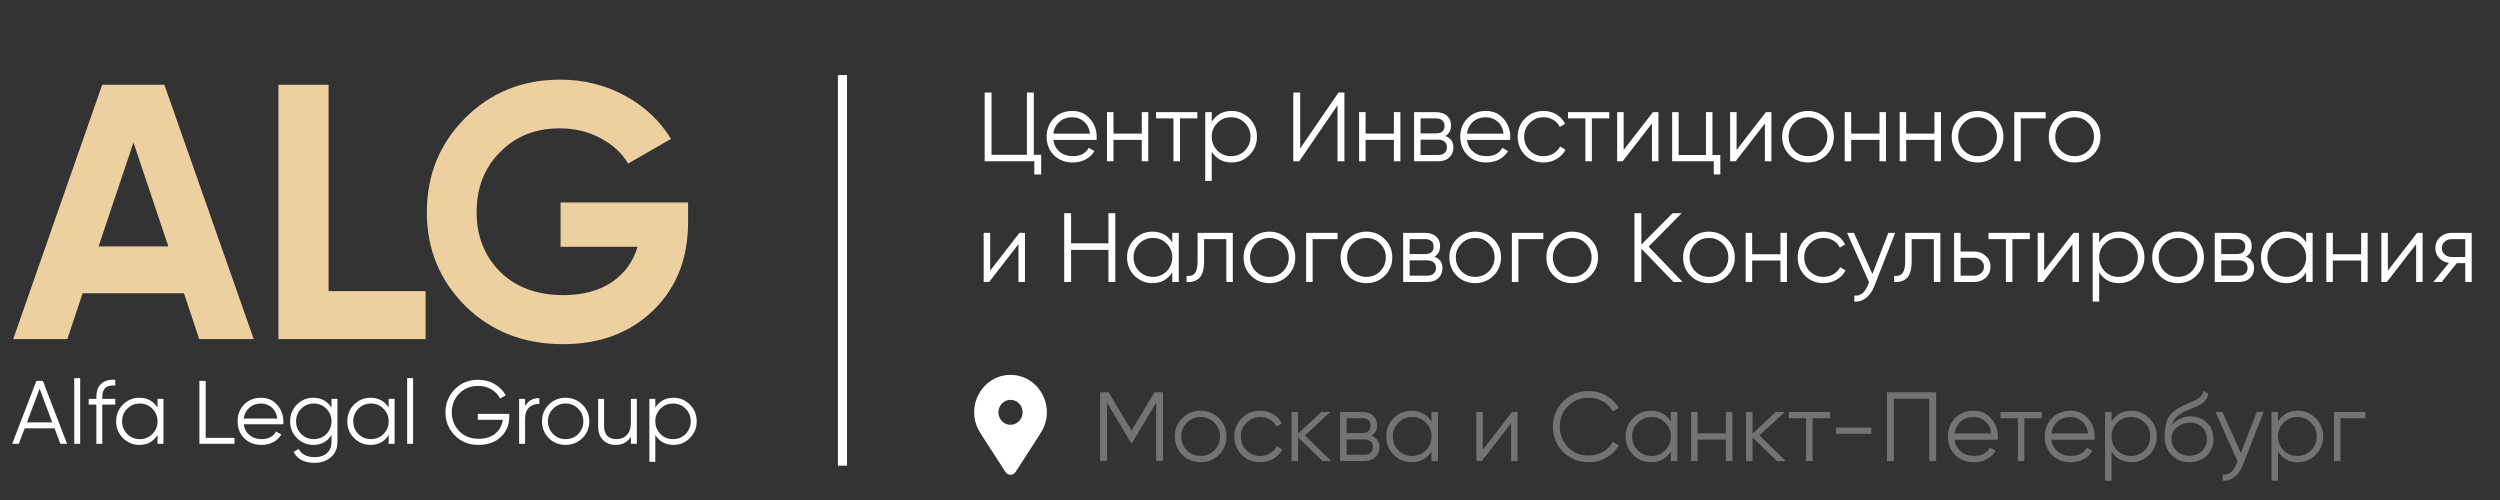 <?xml version="1.0" encoding="UTF-8"?> <svg xmlns="http://www.w3.org/2000/svg" width="145" height="29" viewBox="0 0 145 29" fill="none"><rect x="0" y="0" width="145" height="29" fill="#333333" stroke="none"/><path d="M59.96 5.365V8.978H60.387V10.118H59.988V9.354H57.11V5.365H57.509V8.978H59.561V5.365H59.96ZM62.194 6.436C62.619 6.436 62.959 6.586 63.214 6.886C63.476 7.183 63.607 7.534 63.607 7.941C63.607 7.96 63.603 8.019 63.596 8.118H61.094C61.132 8.403 61.253 8.631 61.458 8.802C61.663 8.973 61.92 9.058 62.228 9.058C62.661 9.058 62.967 8.897 63.145 8.574L63.476 8.767C63.351 8.973 63.178 9.134 62.957 9.252C62.741 9.366 62.496 9.423 62.222 9.423C61.774 9.423 61.409 9.282 61.128 9.001C60.847 8.72 60.706 8.363 60.706 7.93C60.706 7.5 60.845 7.145 61.122 6.864C61.4 6.579 61.757 6.436 62.194 6.436ZM62.194 6.801C61.897 6.801 61.648 6.888 61.447 7.063C61.249 7.238 61.132 7.468 61.094 7.753H63.22C63.178 7.449 63.062 7.215 62.872 7.052C62.674 6.885 62.448 6.801 62.194 6.801ZM66.223 7.747V6.505H66.599V9.354H66.223V8.112H64.582V9.354H64.206V6.505H64.582V7.747H66.223ZM67.053 6.505H69.447V6.869H68.438V9.354H68.062V6.869H67.053V6.505ZM71.433 6.436C71.839 6.436 72.185 6.581 72.47 6.869C72.759 7.158 72.903 7.512 72.903 7.93C72.903 8.348 72.759 8.701 72.47 8.99C72.185 9.278 71.839 9.423 71.433 9.423C70.927 9.423 70.544 9.214 70.281 8.796V10.494H69.905V6.505H70.281V7.063C70.544 6.645 70.927 6.436 71.433 6.436ZM70.606 8.733C70.823 8.95 71.089 9.058 71.404 9.058C71.72 9.058 71.986 8.95 72.202 8.733C72.419 8.509 72.527 8.241 72.527 7.93C72.527 7.614 72.419 7.348 72.202 7.132C71.986 6.911 71.72 6.801 71.404 6.801C71.089 6.801 70.823 6.911 70.606 7.132C70.39 7.348 70.281 7.614 70.281 7.93C70.281 8.241 70.39 8.509 70.606 8.733ZM77.975 9.354H77.576V6.106L75.353 9.354H75.011V5.365H75.41V8.614L77.633 5.365H77.975V9.354ZM80.846 7.747V6.505H81.222V9.354H80.846V8.112H79.204V9.354H78.828V6.505H79.204V7.747H80.846ZM83.83 7.89C84.141 8.004 84.297 8.226 84.297 8.557C84.297 8.792 84.217 8.984 84.058 9.132C83.902 9.28 83.683 9.354 83.402 9.354H82.017V6.505H83.288C83.562 6.505 83.775 6.575 83.927 6.716C84.082 6.856 84.16 7.04 84.16 7.268C84.16 7.553 84.05 7.76 83.83 7.89ZM83.288 6.869H82.393V7.736H83.288C83.619 7.736 83.784 7.588 83.784 7.291C83.784 7.158 83.74 7.056 83.653 6.983C83.57 6.907 83.448 6.869 83.288 6.869ZM82.393 8.99H83.402C83.57 8.99 83.697 8.95 83.784 8.87C83.875 8.79 83.921 8.678 83.921 8.534C83.921 8.397 83.875 8.291 83.784 8.215C83.697 8.139 83.57 8.101 83.402 8.101H82.393V8.99ZM86.184 6.436C86.609 6.436 86.949 6.586 87.204 6.886C87.466 7.183 87.597 7.534 87.597 7.941C87.597 7.96 87.594 8.019 87.586 8.118H85.084C85.122 8.403 85.243 8.631 85.448 8.802C85.654 8.973 85.91 9.058 86.218 9.058C86.651 9.058 86.957 8.897 87.136 8.574L87.466 8.767C87.341 8.973 87.168 9.134 86.948 9.252C86.731 9.366 86.486 9.423 86.212 9.423C85.764 9.423 85.399 9.282 85.118 9.001C84.837 8.72 84.696 8.363 84.696 7.93C84.696 7.5 84.835 7.145 85.112 6.864C85.39 6.579 85.747 6.436 86.184 6.436ZM86.184 6.801C85.887 6.801 85.638 6.888 85.437 7.063C85.24 7.238 85.122 7.468 85.084 7.753H87.21C87.168 7.449 87.052 7.215 86.862 7.052C86.664 6.885 86.438 6.801 86.184 6.801ZM89.524 9.423C89.094 9.423 88.737 9.28 88.452 8.995C88.167 8.703 88.025 8.348 88.025 7.93C88.025 7.508 88.167 7.154 88.452 6.869C88.737 6.581 89.094 6.436 89.524 6.436C89.805 6.436 90.058 6.505 90.282 6.641C90.506 6.774 90.669 6.955 90.772 7.183L90.464 7.36C90.388 7.189 90.265 7.054 90.094 6.955C89.927 6.852 89.737 6.801 89.524 6.801C89.208 6.801 88.942 6.911 88.726 7.132C88.509 7.348 88.401 7.614 88.401 7.93C88.401 8.241 88.509 8.509 88.726 8.733C88.942 8.95 89.208 9.058 89.524 9.058C89.733 9.058 89.921 9.009 90.088 8.91C90.259 8.811 90.392 8.674 90.487 8.5L90.8 8.682C90.683 8.91 90.51 9.09 90.282 9.223C90.054 9.356 89.801 9.423 89.524 9.423ZM90.943 6.505H93.337V6.869H92.328V9.354H91.952V6.869H90.943V6.505ZM94.171 8.699L95.87 6.505H96.189V9.354H95.813V7.16L94.114 9.354H93.795V6.505H94.171V8.699ZM99.322 6.505V8.99H99.778V10.118H99.401V9.354H96.985V6.505H97.361V8.99H98.945V6.505H99.322ZM100.723 8.699L102.421 6.505H102.74V9.354H102.364V7.16L100.666 9.354H100.347V6.505H100.723V8.699ZM105.924 8.995C105.632 9.28 105.278 9.423 104.864 9.423C104.442 9.423 104.087 9.28 103.798 8.995C103.509 8.707 103.365 8.351 103.365 7.93C103.365 7.508 103.509 7.154 103.798 6.869C104.087 6.581 104.442 6.436 104.864 6.436C105.282 6.436 105.635 6.581 105.924 6.869C106.217 7.154 106.363 7.508 106.363 7.93C106.363 8.348 106.217 8.703 105.924 8.995ZM104.066 8.733C104.283 8.95 104.549 9.058 104.864 9.058C105.179 9.058 105.445 8.95 105.662 8.733C105.879 8.509 105.987 8.241 105.987 7.93C105.987 7.614 105.879 7.348 105.662 7.132C105.445 6.911 105.179 6.801 104.864 6.801C104.549 6.801 104.283 6.911 104.066 7.132C103.849 7.348 103.741 7.614 103.741 7.93C103.741 8.241 103.849 8.509 104.066 8.733ZM109.01 7.747V6.505H109.386V9.354H109.01V8.112H107.369V9.354H106.993V6.505H107.369V7.747H109.01ZM112.2 7.747V6.505H112.576V9.354H112.2V8.112H110.558V9.354H110.182V6.505H110.558V7.747H112.2ZM115.76 8.995C115.467 9.28 115.114 9.423 114.699 9.423C114.278 9.423 113.922 9.28 113.634 8.995C113.345 8.707 113.2 8.351 113.2 7.93C113.2 7.508 113.345 7.154 113.634 6.869C113.922 6.581 114.278 6.436 114.699 6.436C115.117 6.436 115.471 6.581 115.76 6.869C116.052 7.154 116.198 7.508 116.198 7.93C116.198 8.348 116.052 8.703 115.76 8.995ZM113.901 8.733C114.118 8.95 114.384 9.058 114.699 9.058C115.015 9.058 115.281 8.95 115.497 8.733C115.714 8.509 115.822 8.241 115.822 7.93C115.822 7.614 115.714 7.348 115.497 7.132C115.281 6.911 115.015 6.801 114.699 6.801C114.384 6.801 114.118 6.911 113.901 7.132C113.685 7.348 113.577 7.614 113.577 7.93C113.577 8.241 113.685 8.509 113.901 8.733ZM116.828 6.505H118.652V6.869H117.204V9.354H116.828V6.505ZM121.387 8.995C121.094 9.28 120.741 9.423 120.327 9.423C119.905 9.423 119.55 9.28 119.261 8.995C118.972 8.707 118.828 8.351 118.828 7.93C118.828 7.508 118.972 7.154 119.261 6.869C119.55 6.581 119.905 6.436 120.327 6.436C120.745 6.436 121.098 6.581 121.387 6.869C121.68 7.154 121.826 7.508 121.826 7.93C121.826 8.348 121.68 8.703 121.387 8.995ZM119.529 8.733C119.745 8.95 120.011 9.058 120.327 9.058C120.642 9.058 120.908 8.95 121.125 8.733C121.341 8.509 121.45 8.241 121.45 7.93C121.45 7.614 121.341 7.348 121.125 7.132C120.908 6.911 120.642 6.801 120.327 6.801C120.011 6.801 119.745 6.911 119.529 7.132C119.312 7.348 119.204 7.614 119.204 7.93C119.204 8.241 119.312 8.509 119.529 8.733ZM57.429 15.699L59.128 13.505H59.447V16.355H59.071V14.16L57.372 16.355H57.053V13.505H57.429V15.699ZM64.289 14.114V12.365H64.688V16.355H64.289V14.491H62.123V16.355H61.724V12.365H62.123V14.114H64.289ZM67.992 14.063V13.505H68.368V16.355H67.992V15.796C67.73 16.214 67.346 16.423 66.841 16.423C66.434 16.423 66.087 16.279 65.798 15.99C65.513 15.701 65.37 15.348 65.37 14.93C65.37 14.512 65.513 14.158 65.798 13.869C66.087 13.581 66.434 13.436 66.841 13.436C67.346 13.436 67.73 13.645 67.992 14.063ZM66.072 15.733C66.288 15.95 66.554 16.058 66.87 16.058C67.185 16.058 67.451 15.95 67.667 15.733C67.884 15.509 67.992 15.241 67.992 14.93C67.992 14.614 67.884 14.348 67.667 14.132C67.451 13.911 67.185 13.801 66.87 13.801C66.554 13.801 66.288 13.911 66.072 14.132C65.855 14.348 65.747 14.614 65.747 14.93C65.747 15.241 65.855 15.509 66.072 15.733ZM69.461 13.505H71.502V16.355H71.126V13.869H69.838V15.14C69.838 15.615 69.746 15.942 69.564 16.121C69.385 16.299 69.138 16.377 68.823 16.355V16.001C69.043 16.024 69.205 15.971 69.308 15.841C69.41 15.712 69.461 15.479 69.461 15.14V13.505ZM74.687 15.995C74.394 16.28 74.041 16.423 73.627 16.423C73.205 16.423 72.85 16.28 72.561 15.995C72.272 15.707 72.128 15.351 72.128 14.93C72.128 14.508 72.272 14.154 72.561 13.869C72.85 13.581 73.205 13.436 73.627 13.436C74.045 13.436 74.398 13.581 74.687 13.869C74.98 14.154 75.126 14.508 75.126 14.93C75.126 15.348 74.98 15.703 74.687 15.995ZM72.829 15.733C73.045 15.95 73.311 16.058 73.627 16.058C73.942 16.058 74.208 15.95 74.425 15.733C74.641 15.509 74.75 15.241 74.75 14.93C74.75 14.614 74.641 14.348 74.425 14.132C74.208 13.911 73.942 13.801 73.627 13.801C73.311 13.801 73.045 13.911 72.829 14.132C72.612 14.348 72.504 14.614 72.504 14.93C72.504 15.241 72.612 15.509 72.829 15.733ZM75.755 13.505H77.579V13.869H76.132V16.355H75.755V13.505ZM80.314 15.995C80.022 16.28 79.668 16.423 79.254 16.423C78.832 16.423 78.477 16.28 78.188 15.995C77.9 15.707 77.755 15.351 77.755 14.93C77.755 14.508 77.9 14.154 78.188 13.869C78.477 13.581 78.832 13.436 79.254 13.436C79.672 13.436 80.025 13.581 80.314 13.869C80.607 14.154 80.753 14.508 80.753 14.93C80.753 15.348 80.607 15.703 80.314 15.995ZM78.456 15.733C78.673 15.95 78.939 16.058 79.254 16.058C79.57 16.058 79.835 15.95 80.052 15.733C80.269 15.509 80.377 15.241 80.377 14.93C80.377 14.614 80.269 14.348 80.052 14.132C79.835 13.911 79.57 13.801 79.254 13.801C78.939 13.801 78.673 13.911 78.456 14.132C78.24 14.348 78.131 14.614 78.131 14.93C78.131 15.241 78.24 15.509 78.456 15.733ZM83.195 14.89C83.507 15.004 83.663 15.226 83.663 15.556C83.663 15.792 83.583 15.984 83.423 16.132C83.267 16.28 83.049 16.355 82.768 16.355H81.383V13.505H82.654C82.927 13.505 83.14 13.575 83.292 13.716C83.448 13.856 83.526 14.04 83.526 14.268C83.526 14.553 83.416 14.761 83.195 14.89ZM82.654 13.869H81.759V14.736H82.654C82.984 14.736 83.15 14.588 83.15 14.291C83.15 14.158 83.106 14.056 83.019 13.983C82.935 13.907 82.813 13.869 82.654 13.869ZM81.759 15.99H82.768C82.935 15.99 83.062 15.95 83.15 15.87C83.241 15.79 83.286 15.678 83.286 15.534C83.286 15.397 83.241 15.29 83.15 15.214C83.062 15.139 82.935 15.101 82.768 15.101H81.759V15.99ZM86.621 15.995C86.328 16.28 85.975 16.423 85.561 16.423C85.139 16.423 84.784 16.28 84.495 15.995C84.206 15.707 84.062 15.351 84.062 14.93C84.062 14.508 84.206 14.154 84.495 13.869C84.784 13.581 85.139 13.436 85.561 13.436C85.979 13.436 86.332 13.581 86.621 13.869C86.913 14.154 87.06 14.508 87.06 14.93C87.06 15.348 86.913 15.703 86.621 15.995ZM84.763 15.733C84.979 15.95 85.245 16.058 85.561 16.058C85.876 16.058 86.142 15.95 86.359 15.733C86.575 15.509 86.683 15.241 86.683 14.93C86.683 14.614 86.575 14.348 86.359 14.132C86.142 13.911 85.876 13.801 85.561 13.801C85.245 13.801 84.979 13.911 84.763 14.132C84.546 14.348 84.438 14.614 84.438 14.93C84.438 15.241 84.546 15.509 84.763 15.733ZM87.689 13.505H89.513V13.869H88.065V16.355H87.689V13.505ZM92.248 15.995C91.956 16.28 91.602 16.423 91.188 16.423C90.766 16.423 90.411 16.28 90.122 15.995C89.833 15.707 89.689 15.351 89.689 14.93C89.689 14.508 89.833 14.154 90.122 13.869C90.411 13.581 90.766 13.436 91.188 13.436C91.606 13.436 91.959 13.581 92.248 13.869C92.541 14.154 92.687 14.508 92.687 14.93C92.687 15.348 92.541 15.703 92.248 15.995ZM90.39 15.733C90.607 15.95 90.873 16.058 91.188 16.058C91.503 16.058 91.769 15.95 91.986 15.733C92.203 15.509 92.311 15.241 92.311 14.93C92.311 14.614 92.203 14.348 91.986 14.132C91.769 13.911 91.503 13.801 91.188 13.801C90.873 13.801 90.607 13.911 90.39 14.132C90.174 14.348 90.065 14.614 90.065 14.93C90.065 15.241 90.174 15.509 90.39 15.733ZM95.619 14.303L97.591 16.355H97.067L95.198 14.422V16.355H94.799V12.365H95.198V14.189L97.01 12.365H97.534L95.619 14.303ZM100.18 15.995C99.887 16.28 99.534 16.423 99.12 16.423C98.698 16.423 98.343 16.28 98.054 15.995C97.765 15.707 97.621 15.351 97.621 14.93C97.621 14.508 97.765 14.154 98.054 13.869C98.343 13.581 98.698 13.436 99.12 13.436C99.538 13.436 99.891 13.581 100.18 13.869C100.473 14.154 100.619 14.508 100.619 14.93C100.619 15.348 100.473 15.703 100.18 15.995ZM98.322 15.733C98.538 15.95 98.804 16.058 99.12 16.058C99.435 16.058 99.701 15.95 99.918 15.733C100.134 15.509 100.243 15.241 100.243 14.93C100.243 14.614 100.134 14.348 99.918 14.132C99.701 13.911 99.435 13.801 99.12 13.801C98.804 13.801 98.538 13.911 98.322 14.132C98.105 14.348 97.997 14.614 97.997 14.93C97.997 15.241 98.105 15.509 98.322 15.733ZM103.266 14.747V13.505H103.642V16.355H103.266V15.112H101.625V16.355H101.248V13.505H101.625V14.747H103.266ZM105.766 16.423C105.336 16.423 104.979 16.28 104.694 15.995C104.409 15.703 104.267 15.348 104.267 14.93C104.267 14.508 104.409 14.154 104.694 13.869C104.979 13.581 105.336 13.436 105.766 13.436C106.047 13.436 106.3 13.505 106.524 13.641C106.748 13.774 106.911 13.955 107.014 14.183L106.706 14.36C106.63 14.189 106.507 14.054 106.336 13.955C106.169 13.852 105.979 13.801 105.766 13.801C105.45 13.801 105.184 13.911 104.968 14.132C104.751 14.348 104.643 14.614 104.643 14.93C104.643 15.241 104.751 15.509 104.968 15.733C105.184 15.95 105.45 16.058 105.766 16.058C105.975 16.058 106.163 16.009 106.33 15.91C106.501 15.811 106.634 15.674 106.729 15.499L107.043 15.682C106.925 15.91 106.752 16.09 106.524 16.223C106.296 16.356 106.043 16.423 105.766 16.423ZM108.6 15.893L109.523 13.505H109.922L108.702 16.617C108.588 16.905 108.429 17.128 108.224 17.284C108.022 17.443 107.798 17.513 107.551 17.494V17.141C107.893 17.183 108.153 16.985 108.332 16.548L108.406 16.372L107.129 13.505H107.528L108.6 15.893ZM110.501 13.505H112.541V16.355H112.165V13.869H110.877V15.14C110.877 15.615 110.786 15.942 110.603 16.121C110.425 16.299 110.178 16.377 109.862 16.355V16.001C110.083 16.024 110.244 15.971 110.347 15.841C110.449 15.712 110.501 15.479 110.501 15.14V13.505ZM113.714 14.588H114.495C114.757 14.588 114.981 14.671 115.168 14.838C115.354 15.002 115.447 15.213 115.447 15.471C115.447 15.733 115.354 15.946 115.168 16.109C114.989 16.273 114.765 16.355 114.495 16.355H113.338V13.505H113.714V14.588ZM113.714 15.99H114.495C114.658 15.99 114.795 15.942 114.905 15.847C115.016 15.748 115.071 15.623 115.071 15.471C115.071 15.319 115.016 15.195 114.905 15.101C114.795 15.002 114.658 14.952 114.495 14.952H113.714V15.99ZM115.334 13.505H117.728V13.869H116.719V16.355H116.343V13.869H115.334V13.505ZM118.562 15.699L120.261 13.505H120.58V16.355H120.204V14.16L118.505 16.355H118.186V13.505H118.562V15.699ZM122.903 13.436C123.31 13.436 123.655 13.581 123.94 13.869C124.229 14.158 124.374 14.512 124.374 14.93C124.374 15.348 124.229 15.701 123.94 15.99C123.655 16.279 123.31 16.423 122.903 16.423C122.398 16.423 122.014 16.214 121.752 15.796V17.494H121.376V13.505H121.752V14.063C122.014 13.645 122.398 13.436 122.903 13.436ZM122.077 15.733C122.293 15.95 122.559 16.058 122.875 16.058C123.19 16.058 123.456 15.95 123.673 15.733C123.889 15.509 123.997 15.241 123.997 14.93C123.997 14.614 123.889 14.348 123.673 14.132C123.456 13.911 123.19 13.801 122.875 13.801C122.559 13.801 122.293 13.911 122.077 14.132C121.86 14.348 121.752 14.614 121.752 14.93C121.752 15.241 121.86 15.509 122.077 15.733ZM127.387 15.995C127.095 16.28 126.741 16.423 126.327 16.423C125.905 16.423 125.55 16.28 125.261 15.995C124.973 15.707 124.828 15.351 124.828 14.93C124.828 14.508 124.973 14.154 125.261 13.869C125.55 13.581 125.905 13.436 126.327 13.436C126.745 13.436 127.099 13.581 127.387 13.869C127.68 14.154 127.826 14.508 127.826 14.93C127.826 15.348 127.68 15.703 127.387 15.995ZM125.529 15.733C125.746 15.95 126.012 16.058 126.327 16.058C126.643 16.058 126.909 15.95 127.125 15.733C127.342 15.509 127.45 15.241 127.45 14.93C127.45 14.614 127.342 14.348 127.125 14.132C126.909 13.911 126.643 13.801 126.327 13.801C126.012 13.801 125.746 13.911 125.529 14.132C125.313 14.348 125.204 14.614 125.204 14.93C125.204 15.241 125.313 15.509 125.529 15.733ZM130.268 14.89C130.58 15.004 130.736 15.226 130.736 15.556C130.736 15.792 130.656 15.984 130.496 16.132C130.34 16.28 130.122 16.355 129.841 16.355H128.456V13.505H129.727C130 13.505 130.213 13.575 130.365 13.716C130.521 13.856 130.599 14.04 130.599 14.268C130.599 14.553 130.489 14.761 130.268 14.89ZM129.727 13.869H128.832V14.736H129.727C130.057 14.736 130.223 14.588 130.223 14.291C130.223 14.158 130.179 14.056 130.092 13.983C130.008 13.907 129.886 13.869 129.727 13.869ZM128.832 15.99H129.841C130.008 15.99 130.135 15.95 130.223 15.87C130.314 15.79 130.359 15.678 130.359 15.534C130.359 15.397 130.314 15.29 130.223 15.214C130.135 15.139 130.008 15.101 129.841 15.101H128.832V15.99ZM133.756 14.063V13.505H134.133V16.355H133.756V15.796C133.494 16.214 133.11 16.423 132.605 16.423C132.199 16.423 131.851 16.279 131.562 15.99C131.277 15.701 131.135 15.348 131.135 14.93C131.135 14.512 131.277 14.158 131.562 13.869C131.851 13.581 132.199 13.436 132.605 13.436C133.11 13.436 133.494 13.645 133.756 14.063ZM131.836 15.733C132.052 15.95 132.318 16.058 132.634 16.058C132.949 16.058 133.215 15.95 133.432 15.733C133.648 15.509 133.756 15.241 133.756 14.93C133.756 14.614 133.648 14.348 133.432 14.132C133.215 13.911 132.949 13.801 132.634 13.801C132.318 13.801 132.052 13.911 131.836 14.132C131.619 14.348 131.511 14.614 131.511 14.93C131.511 15.241 131.619 15.509 131.836 15.733ZM136.947 14.747V13.505H137.323V16.355H136.947V15.112H135.305V16.355H134.929V13.505H135.305V14.747H136.947ZM138.495 15.699L140.193 13.505H140.512V16.355H140.136V14.16L138.438 16.355H138.119V13.505H138.495V15.699ZM142.203 13.505H143.36V16.355H142.984V15.26H142.494L141.616 16.355H141.137L142.038 15.249C141.806 15.214 141.616 15.12 141.468 14.964C141.323 14.804 141.251 14.612 141.251 14.388C141.251 14.133 141.342 13.923 141.525 13.755C141.715 13.588 141.941 13.505 142.203 13.505ZM142.203 14.907H142.984V13.869H142.203C142.039 13.869 141.903 13.919 141.792 14.018C141.682 14.113 141.627 14.236 141.627 14.388C141.627 14.54 141.682 14.665 141.792 14.764C141.903 14.859 142.039 14.907 142.203 14.907Z" fill="white"></path><path d="M66.96 22.751H67.455V26.741H67.056V23.355L65.66 25.692H65.603L64.207 23.355V26.741H63.807V22.751H64.303L65.632 24.974L66.96 22.751ZM70.697 26.382C70.405 26.667 70.051 26.809 69.637 26.809C69.216 26.809 68.86 26.667 68.571 26.382C68.283 26.093 68.138 25.738 68.138 25.316C68.138 24.894 68.283 24.541 68.571 24.256C68.86 23.967 69.216 23.823 69.637 23.823C70.055 23.823 70.409 23.967 70.697 24.256C70.99 24.541 71.136 24.894 71.136 25.316C71.136 25.734 70.99 26.089 70.697 26.382ZM68.839 26.119C69.056 26.336 69.322 26.444 69.637 26.444C69.953 26.444 70.219 26.336 70.435 26.119C70.652 25.895 70.76 25.627 70.76 25.316C70.76 25 70.652 24.734 70.435 24.518C70.219 24.297 69.953 24.187 69.637 24.187C69.322 24.187 69.056 24.297 68.839 24.518C68.623 24.734 68.514 25 68.514 25.316C68.514 25.627 68.623 25.895 68.839 26.119ZM73.094 26.809C72.665 26.809 72.307 26.667 72.022 26.382C71.737 26.089 71.595 25.734 71.595 25.316C71.595 24.894 71.737 24.541 72.022 24.256C72.307 23.967 72.665 23.823 73.094 23.823C73.375 23.823 73.628 23.891 73.852 24.028C74.076 24.161 74.24 24.341 74.342 24.569L74.034 24.746C73.958 24.575 73.835 24.44 73.664 24.341C73.497 24.238 73.307 24.187 73.094 24.187C72.778 24.187 72.513 24.297 72.296 24.518C72.079 24.734 71.971 25 71.971 25.316C71.971 25.627 72.079 25.895 72.296 26.119C72.513 26.336 72.778 26.444 73.094 26.444C73.303 26.444 73.491 26.395 73.658 26.296C73.829 26.197 73.962 26.061 74.057 25.886L74.371 26.068C74.253 26.296 74.08 26.477 73.852 26.61C73.624 26.743 73.371 26.809 73.094 26.809ZM75.686 25.259L77.213 26.741H76.712L75.287 25.367V26.741H74.911V23.891H75.287V25.151L76.643 23.891H77.156L75.686 25.259ZM79.54 25.276C79.851 25.39 80.007 25.612 80.007 25.943C80.007 26.178 79.927 26.37 79.768 26.518C79.612 26.667 79.393 26.741 79.112 26.741H77.727V23.891H78.998C79.272 23.891 79.485 23.961 79.637 24.102C79.792 24.242 79.87 24.427 79.87 24.655C79.87 24.94 79.76 25.147 79.54 25.276ZM78.998 24.256H78.103V25.122H78.998C79.329 25.122 79.494 24.974 79.494 24.677C79.494 24.544 79.45 24.442 79.363 24.37C79.279 24.294 79.158 24.256 78.998 24.256ZM78.103 26.376H79.112C79.279 26.376 79.407 26.336 79.494 26.256C79.585 26.176 79.631 26.064 79.631 25.92C79.631 25.783 79.585 25.677 79.494 25.601C79.407 25.525 79.279 25.487 79.112 25.487H78.103V26.376ZM83.028 24.449V23.891H83.404V26.741H83.028V26.182C82.766 26.6 82.382 26.809 81.877 26.809C81.47 26.809 81.122 26.665 80.834 26.376C80.549 26.087 80.406 25.734 80.406 25.316C80.406 24.898 80.549 24.544 80.834 24.256C81.122 23.967 81.47 23.823 81.877 23.823C82.382 23.823 82.766 24.031 83.028 24.449ZM81.107 26.119C81.324 26.336 81.59 26.444 81.905 26.444C82.221 26.444 82.487 26.336 82.703 26.119C82.92 25.895 83.028 25.627 83.028 25.316C83.028 25 82.92 24.734 82.703 24.518C82.487 24.297 82.221 24.187 81.905 24.187C81.59 24.187 81.324 24.297 81.107 24.518C80.891 24.734 80.782 25 80.782 25.316C80.782 25.627 80.891 25.895 81.107 26.119ZM86.002 26.085L87.7 23.891H88.019V26.741H87.643V24.546L85.945 26.741H85.626V23.891H86.002V26.085ZM92.161 26.809C91.553 26.809 91.053 26.61 90.662 26.211C90.266 25.808 90.069 25.32 90.069 24.746C90.069 24.172 90.266 23.684 90.662 23.281C91.053 22.882 91.553 22.683 92.161 22.683C92.525 22.683 92.862 22.772 93.17 22.95C93.477 23.125 93.717 23.363 93.888 23.663L93.534 23.868C93.409 23.625 93.223 23.431 92.976 23.287C92.729 23.142 92.457 23.07 92.161 23.07C91.659 23.07 91.252 23.232 90.941 23.555C90.626 23.881 90.468 24.278 90.468 24.746C90.468 25.213 90.626 25.61 90.941 25.937C91.252 26.26 91.659 26.422 92.161 26.422C92.457 26.422 92.729 26.349 92.976 26.205C93.223 26.061 93.409 25.867 93.534 25.624L93.888 25.823C93.724 26.123 93.487 26.363 93.175 26.541C92.864 26.72 92.525 26.809 92.161 26.809ZM96.91 24.449V23.891H97.286V26.741H96.91V26.182C96.648 26.6 96.264 26.809 95.759 26.809C95.352 26.809 95.004 26.665 94.716 26.376C94.43 26.087 94.288 25.734 94.288 25.316C94.288 24.898 94.43 24.544 94.716 24.256C95.004 23.967 95.352 23.823 95.759 23.823C96.264 23.823 96.648 24.031 96.91 24.449ZM94.989 26.119C95.206 26.336 95.472 26.444 95.787 26.444C96.103 26.444 96.368 26.336 96.585 26.119C96.802 25.895 96.91 25.627 96.91 25.316C96.91 25 96.802 24.734 96.585 24.518C96.368 24.297 96.103 24.187 95.787 24.187C95.472 24.187 95.206 24.297 94.989 24.518C94.772 24.734 94.664 25 94.664 25.316C94.664 25.627 94.772 25.895 94.989 26.119ZM100.1 25.133V23.891H100.476V26.741H100.1V25.498H98.459V26.741H98.083V23.891H98.459V25.133H100.1ZM102.047 25.259L103.575 26.741H103.073L101.648 25.367V26.741H101.272V23.891H101.648V25.151L103.005 23.891H103.518L102.047 25.259ZM103.747 23.891H106.14V24.256H105.132V26.741H104.755V24.256H103.747V23.891ZM108.535 25.162H106.483V24.797H108.535V25.162ZM109.444 22.751H112.294V26.741H111.895V23.127H109.843V26.741H109.444V22.751ZM114.467 23.823C114.892 23.823 115.232 23.973 115.487 24.273C115.749 24.569 115.88 24.921 115.88 25.327C115.88 25.346 115.877 25.405 115.869 25.504H113.367C113.405 25.789 113.526 26.017 113.732 26.188C113.937 26.359 114.193 26.444 114.501 26.444C114.934 26.444 115.24 26.283 115.419 25.96L115.749 26.154C115.624 26.359 115.451 26.52 115.231 26.638C115.014 26.752 114.769 26.809 114.495 26.809C114.047 26.809 113.682 26.669 113.401 26.387C113.12 26.106 112.979 25.749 112.979 25.316C112.979 24.886 113.118 24.531 113.395 24.25C113.673 23.965 114.03 23.823 114.467 23.823ZM114.467 24.187C114.17 24.187 113.922 24.275 113.72 24.449C113.523 24.624 113.405 24.854 113.367 25.139H115.493C115.451 24.835 115.335 24.601 115.145 24.438C114.948 24.271 114.721 24.187 114.467 24.187ZM116.025 23.891H118.419V24.256H117.41V26.741H117.034V24.256H116.025V23.891ZM120.083 23.823C120.509 23.823 120.849 23.973 121.103 24.273C121.366 24.569 121.497 24.921 121.497 25.327C121.497 25.346 121.493 25.405 121.485 25.504H118.983C119.021 25.789 119.143 26.017 119.348 26.188C119.553 26.359 119.809 26.444 120.117 26.444C120.55 26.444 120.856 26.283 121.035 25.96L121.366 26.154C121.24 26.359 121.067 26.52 120.847 26.638C120.63 26.752 120.385 26.809 120.112 26.809C119.663 26.809 119.298 26.669 119.017 26.387C118.736 26.106 118.595 25.749 118.595 25.316C118.595 24.886 118.734 24.531 119.012 24.25C119.289 23.965 119.646 23.823 120.083 23.823ZM120.083 24.187C119.787 24.187 119.538 24.275 119.336 24.449C119.139 24.624 119.021 24.854 118.983 25.139H121.109C121.067 24.835 120.951 24.601 120.761 24.438C120.564 24.271 120.338 24.187 120.083 24.187ZM123.623 23.823C124.029 23.823 124.375 23.967 124.66 24.256C124.949 24.544 125.093 24.898 125.093 25.316C125.093 25.734 124.949 26.087 124.66 26.376C124.375 26.665 124.029 26.809 123.623 26.809C123.117 26.809 122.733 26.6 122.471 26.182V27.881H122.095V23.891H122.471V24.449C122.733 24.031 123.117 23.823 123.623 23.823ZM122.796 26.119C123.013 26.336 123.279 26.444 123.594 26.444C123.909 26.444 124.175 26.336 124.392 26.119C124.609 25.895 124.717 25.627 124.717 25.316C124.717 25 124.609 24.734 124.392 24.518C124.175 24.297 123.909 24.187 123.594 24.187C123.279 24.187 123.013 24.297 122.796 24.518C122.579 24.734 122.471 25 122.471 25.316C122.471 25.627 122.579 25.895 122.796 26.119ZM126.984 26.809C126.577 26.809 126.235 26.674 125.958 26.404C125.684 26.131 125.548 25.777 125.548 25.344C125.548 24.858 125.62 24.485 125.764 24.227C125.909 23.965 126.201 23.727 126.642 23.515C126.783 23.45 126.893 23.401 126.973 23.366C127.106 23.313 127.21 23.268 127.286 23.23C127.617 23.078 127.784 22.89 127.788 22.665L128.084 22.836C128.065 22.931 128.035 23.017 127.993 23.093C127.943 23.177 127.894 23.243 127.845 23.292C127.799 23.342 127.727 23.395 127.628 23.452C127.563 23.49 127.485 23.532 127.394 23.577L127.109 23.697L126.841 23.811C126.579 23.925 126.384 24.045 126.254 24.17C126.129 24.292 126.04 24.451 125.986 24.649C126.108 24.485 126.268 24.362 126.465 24.278C126.663 24.191 126.862 24.147 127.064 24.147C127.444 24.147 127.757 24.273 128.004 24.523C128.255 24.77 128.38 25.088 128.38 25.475C128.38 25.859 128.247 26.178 127.981 26.433C127.719 26.684 127.387 26.809 126.984 26.809ZM126.243 26.154C126.441 26.34 126.688 26.433 126.984 26.433C127.28 26.433 127.523 26.344 127.713 26.165C127.907 25.983 128.004 25.753 128.004 25.475C128.004 25.194 127.913 24.964 127.731 24.786C127.552 24.603 127.313 24.512 127.012 24.512C126.743 24.512 126.498 24.598 126.277 24.769C126.057 24.932 125.947 25.156 125.947 25.441C125.947 25.73 126.045 25.968 126.243 26.154ZM129.97 26.279L130.893 23.891H131.292L130.072 27.003C129.958 27.292 129.799 27.514 129.594 27.67C129.392 27.829 129.168 27.9 128.921 27.881V27.527C129.263 27.569 129.523 27.372 129.702 26.934L129.776 26.758L128.499 23.891H128.898L129.97 26.279ZM133.274 23.823C133.681 23.823 134.027 23.967 134.312 24.256C134.6 24.544 134.745 24.898 134.745 25.316C134.745 25.734 134.6 26.087 134.312 26.376C134.027 26.665 133.681 26.809 133.274 26.809C132.769 26.809 132.385 26.6 132.123 26.182V27.881H131.747V23.891H132.123V24.449C132.385 24.031 132.769 23.823 133.274 23.823ZM132.448 26.119C132.664 26.336 132.93 26.444 133.246 26.444C133.561 26.444 133.827 26.336 134.044 26.119C134.26 25.895 134.369 25.627 134.369 25.316C134.369 25 134.26 24.734 134.044 24.518C133.827 24.297 133.561 24.187 133.246 24.187C132.93 24.187 132.664 24.297 132.448 24.518C132.231 24.734 132.123 25 132.123 25.316C132.123 25.627 132.231 25.895 132.448 26.119ZM135.37 23.891H137.194V24.256H135.746V26.741H135.37V23.891Z" fill="#737373"></path><path d="M58.61 21.741C57.446 21.741 56.502 22.714 56.502 23.914C56.502 24.387 56.653 24.82 56.902 25.175C56.907 25.184 56.908 25.194 56.913 25.202L58.318 27.375C58.383 27.476 58.493 27.536 58.61 27.536C58.727 27.536 58.837 27.476 58.902 27.375L60.307 25.202C60.312 25.194 60.313 25.184 60.317 25.175C60.567 24.82 60.717 24.387 60.717 23.914C60.717 22.714 59.774 21.741 58.61 21.741ZM58.61 24.639C58.222 24.639 57.907 24.314 57.907 23.914C57.907 23.514 58.222 23.19 58.61 23.19C58.998 23.19 59.312 23.514 59.312 23.914C59.312 24.314 58.998 24.639 58.61 24.639Z" fill="white"></path><path d="M14.717 19.667H11.556L10.671 17.011H4.791L3.906 19.667H0.766L5.929 4.915H9.533L14.717 19.667ZM7.741 8.265L5.718 14.293H9.764L7.741 8.265ZM19.058 4.915V16.885H24.684V19.667H16.149V4.915H19.058ZM32.512 11.743H39.909V12.881C39.909 14.988 39.235 16.695 37.886 18.002C36.537 19.308 34.795 19.962 32.66 19.962C30.384 19.962 28.494 19.224 26.991 17.749C25.501 16.26 24.757 14.447 24.757 12.312C24.757 10.162 25.494 8.343 26.97 6.854C28.459 5.364 30.299 4.62 32.491 4.62C33.854 4.62 35.104 4.929 36.242 5.547C37.38 6.165 38.273 7.001 38.919 8.055L36.432 9.488C36.081 8.884 35.547 8.392 34.83 8.013C34.114 7.633 33.327 7.444 32.47 7.444C31.051 7.444 29.892 7.907 28.993 8.835C28.094 9.734 27.644 10.893 27.644 12.312C27.644 13.703 28.101 14.855 29.014 15.768C29.927 16.667 31.149 17.117 32.681 17.117C33.791 17.117 34.718 16.871 35.463 16.379C36.207 15.887 36.713 15.199 36.98 14.314H32.512V11.743Z" fill="#EDD0A0"></path><path d="M3.889 25.741H3.503L3.164 24.844H1.432L1.093 25.741H0.707L2.111 22.09H2.486L3.889 25.741ZM2.298 22.544L1.563 24.5H3.034L2.298 22.544ZM4.65 25.741H4.306V21.933H4.65V25.741ZM6.685 22.027V22.361C6.431 22.34 6.241 22.384 6.116 22.491C5.994 22.599 5.933 22.778 5.933 23.029V23.133H6.685V23.467H5.933V25.741H5.589V23.467H5.146V23.133H5.589V23.029C5.589 22.684 5.683 22.425 5.871 22.252C6.062 22.078 6.333 22.003 6.685 22.027ZM9.136 23.644V23.133H9.48V25.741H9.136V25.23C8.896 25.612 8.545 25.804 8.083 25.804C7.711 25.804 7.392 25.671 7.128 25.407C6.867 25.143 6.737 24.82 6.737 24.437C6.737 24.055 6.867 23.731 7.128 23.467C7.392 23.203 7.711 23.07 8.083 23.07C8.545 23.07 8.896 23.262 9.136 23.644ZM7.378 25.172C7.577 25.371 7.82 25.47 8.109 25.47C8.397 25.47 8.641 25.371 8.839 25.172C9.037 24.967 9.136 24.722 9.136 24.437C9.136 24.148 9.037 23.905 8.839 23.707C8.641 23.505 8.397 23.404 8.109 23.404C7.82 23.404 7.577 23.505 7.378 23.707C7.18 23.905 7.081 24.148 7.081 24.437C7.081 24.722 7.18 24.967 7.378 25.172ZM11.931 22.09V25.397H13.6V25.741H11.566V22.09H11.931ZM15.143 23.07C15.532 23.07 15.844 23.208 16.076 23.483C16.316 23.754 16.436 24.075 16.436 24.447C16.436 24.465 16.433 24.519 16.426 24.609H14.136C14.171 24.87 14.282 25.078 14.47 25.235C14.658 25.392 14.892 25.47 15.174 25.47C15.57 25.47 15.85 25.322 16.014 25.026L16.316 25.204C16.202 25.392 16.043 25.539 15.842 25.647C15.643 25.751 15.419 25.804 15.169 25.804C14.759 25.804 14.425 25.675 14.167 25.418C13.91 25.16 13.781 24.833 13.781 24.437C13.781 24.044 13.908 23.719 14.162 23.462C14.416 23.201 14.743 23.07 15.143 23.07ZM15.143 23.404C14.872 23.404 14.644 23.484 14.46 23.644C14.279 23.804 14.171 24.015 14.136 24.275H16.082C16.043 23.997 15.937 23.783 15.764 23.634C15.583 23.481 15.376 23.404 15.143 23.404ZM19.227 23.644V23.133H19.571V25.637C19.571 26.012 19.442 26.308 19.185 26.523C18.928 26.739 18.62 26.847 18.262 26.847C17.653 26.847 17.241 26.635 17.026 26.21L17.328 26.038C17.485 26.355 17.796 26.513 18.262 26.513C18.561 26.513 18.796 26.435 18.966 26.278C19.14 26.122 19.227 25.908 19.227 25.637V25.23C18.987 25.612 18.636 25.804 18.173 25.804C17.801 25.804 17.483 25.671 17.219 25.407C16.958 25.143 16.828 24.82 16.828 24.437C16.828 24.055 16.958 23.731 17.219 23.467C17.483 23.203 17.801 23.07 18.173 23.07C18.636 23.07 18.987 23.262 19.227 23.644ZM17.469 25.172C17.667 25.371 17.911 25.47 18.199 25.47C18.488 25.47 18.731 25.371 18.93 25.172C19.128 24.967 19.227 24.722 19.227 24.437C19.227 24.148 19.128 23.905 18.93 23.707C18.731 23.505 18.488 23.404 18.199 23.404C17.911 23.404 17.667 23.505 17.469 23.707C17.271 23.905 17.172 24.148 17.172 24.437C17.172 24.722 17.271 24.967 17.469 25.172ZM22.543 23.644V23.133H22.887V25.741H22.543V25.23C22.303 25.612 21.952 25.804 21.489 25.804C21.117 25.804 20.799 25.671 20.535 25.407C20.274 25.143 20.143 24.82 20.143 24.437C20.143 24.055 20.274 23.731 20.535 23.467C20.799 23.203 21.117 23.07 21.489 23.07C21.952 23.07 22.303 23.262 22.543 23.644ZM20.785 25.172C20.983 25.371 21.227 25.47 21.515 25.47C21.804 25.47 22.047 25.371 22.245 25.172C22.444 24.967 22.543 24.722 22.543 24.437C22.543 24.148 22.444 23.905 22.245 23.707C22.047 23.505 21.804 23.404 21.515 23.404C21.227 23.404 20.983 23.505 20.785 23.707C20.587 23.905 20.488 24.148 20.488 24.437C20.488 24.722 20.587 24.967 20.785 25.172ZM23.96 25.741H23.616V21.933H23.96V25.741ZM27.711 24.004H29.536V24.192C29.536 24.644 29.375 25.026 29.051 25.339C28.724 25.649 28.291 25.804 27.752 25.804C27.196 25.804 26.739 25.621 26.381 25.256C26.019 24.887 25.838 24.441 25.838 23.915C25.838 23.39 26.019 22.944 26.381 22.575C26.739 22.21 27.196 22.027 27.752 22.027C28.086 22.027 28.396 22.109 28.681 22.272C28.962 22.436 29.18 22.653 29.333 22.924L29.009 23.112C28.895 22.89 28.724 22.712 28.498 22.58C28.272 22.448 28.024 22.382 27.752 22.382C27.293 22.382 26.921 22.53 26.636 22.825C26.348 23.124 26.203 23.488 26.203 23.915C26.203 24.343 26.348 24.706 26.636 25.006C26.921 25.301 27.293 25.449 27.752 25.449C28.163 25.449 28.491 25.346 28.738 25.141C28.982 24.933 29.122 24.668 29.161 24.348H27.711V24.004ZM30.455 23.133V23.566C30.614 23.25 30.889 23.091 31.279 23.091V23.425C31.028 23.425 30.828 23.498 30.679 23.644C30.529 23.787 30.455 24.002 30.455 24.291V25.741H30.11V23.133H30.455ZM33.778 25.412C33.51 25.673 33.187 25.804 32.808 25.804C32.422 25.804 32.097 25.673 31.832 25.412C31.568 25.148 31.436 24.823 31.436 24.437C31.436 24.051 31.568 23.728 31.832 23.467C32.097 23.203 32.422 23.07 32.808 23.07C33.19 23.07 33.514 23.203 33.778 23.467C34.046 23.728 34.18 24.051 34.18 24.437C34.18 24.82 34.046 25.145 33.778 25.412ZM32.078 25.172C32.276 25.371 32.519 25.47 32.808 25.47C33.096 25.47 33.34 25.371 33.538 25.172C33.736 24.967 33.835 24.722 33.835 24.437C33.835 24.148 33.736 23.905 33.538 23.707C33.34 23.505 33.096 23.404 32.808 23.404C32.519 23.404 32.276 23.505 32.078 23.707C31.879 23.905 31.78 24.148 31.78 24.437C31.78 24.722 31.879 24.967 32.078 25.172ZM36.592 24.5V23.133H36.936V25.741H36.592V25.334C36.397 25.647 36.105 25.804 35.715 25.804C35.403 25.804 35.154 25.708 34.97 25.517C34.785 25.322 34.693 25.061 34.693 24.734V23.133H35.037V24.734C35.037 24.967 35.098 25.148 35.22 25.277C35.345 25.405 35.521 25.47 35.747 25.47C36.008 25.47 36.213 25.388 36.362 25.225C36.515 25.061 36.592 24.82 36.592 24.5ZM39.062 23.07C39.434 23.07 39.751 23.203 40.011 23.467C40.276 23.731 40.408 24.055 40.408 24.437C40.408 24.82 40.276 25.143 40.011 25.407C39.751 25.671 39.434 25.804 39.062 25.804C38.6 25.804 38.248 25.612 38.008 25.23V26.784H37.664V23.133H38.008V23.644C38.248 23.262 38.6 23.07 39.062 23.07ZM38.306 25.172C38.504 25.371 38.747 25.47 39.036 25.47C39.325 25.47 39.568 25.371 39.766 25.172C39.964 24.967 40.063 24.722 40.063 24.437C40.063 24.148 39.964 23.905 39.766 23.707C39.568 23.505 39.325 23.404 39.036 23.404C38.747 23.404 38.504 23.505 38.306 23.707C38.108 23.905 38.008 24.148 38.008 24.437C38.008 24.722 38.108 24.967 38.306 25.172Z" fill="white"></path><line x1="48.863" y1="4.354" x2="48.863" y2="27.009" stroke="white" stroke-width="0.527"></line></svg> 